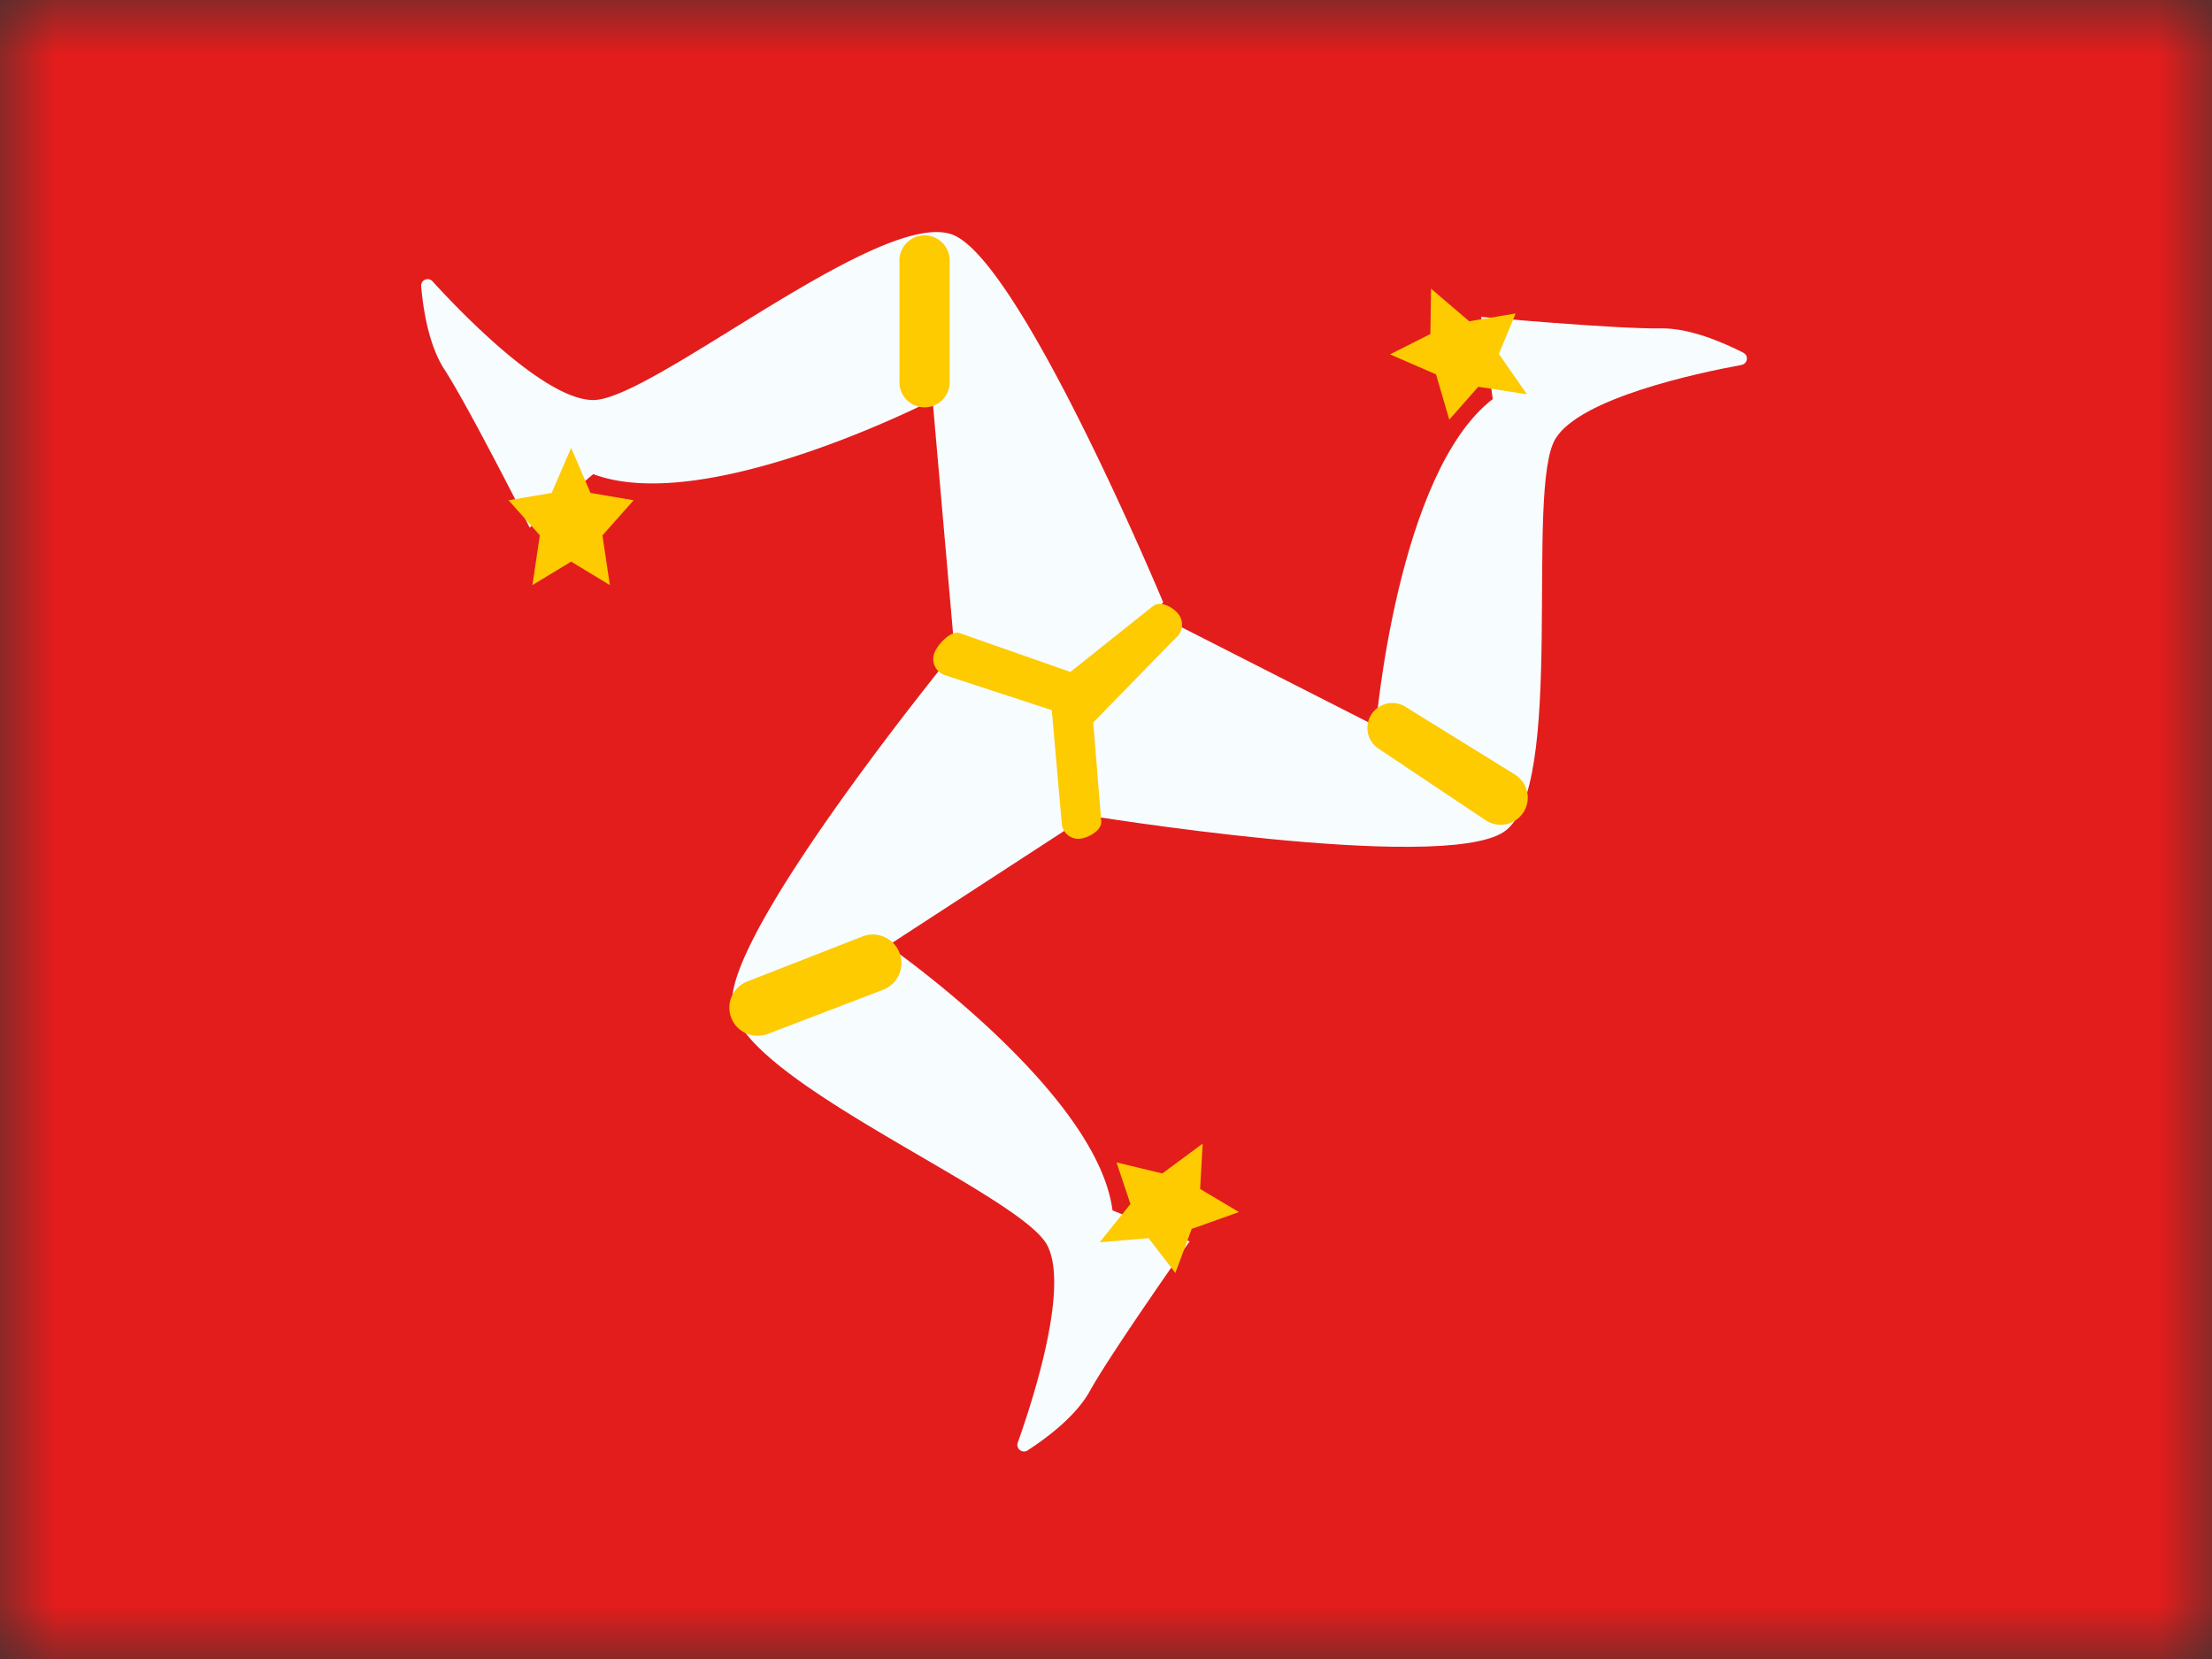 <svg width="20" height="15" fill="none" xmlns="http://www.w3.org/2000/svg">
  <rect width="100%" height="100%" fill="#333333" stroke="none"/>
  <mask id="a" maskUnits="userSpaceOnUse" x="0" y="0" width="20" height="15">
    <path fill="#fff" d="M0 0h20v15H0z"/>
  </mask>
  <g mask="url(#a)">
    <path fill-rule="evenodd" clip-rule="evenodd" d="M0 0v15h20V0H0z" fill="#E31D1C"/>
    <mask id="b" maskUnits="userSpaceOnUse" x="0" y="0" width="20" height="15">
      <path fill-rule="evenodd" clip-rule="evenodd" d="M0 0v15h20V0H0z" fill="#fff"/>
    </mask>
    <g mask="url(#b)">
      <path fill-rule="evenodd" clip-rule="evenodd" d="M3.808 2.588a.059.059 0 01.104-.043c.28.307 1.023 1.072 1.452 1.072.537 0 2.645-1.776 3.268-1.487.623.29 1.885 3.316 1.885 3.316l-.822 1.031-1.063-.58-.2-2.28s-2.046 1.053-3.068.67l-.575.483s-.553-1.095-.771-1.43c-.144-.222-.193-.553-.21-.752z" fill="#F7FCFF"/>
      <path fill-rule="evenodd" clip-rule="evenodd" d="M5.164 5.078l-.35.212.067-.45-.283-.317.39-.066.176-.408.175.408.39.066-.282.318.067.449-.35-.212zM8.133 2.37a.227.227 0 11.453 0v1.071a.227.227 0 11-.453 0V2.37z" fill="#FECA00"/>
      <path fill-rule="evenodd" clip-rule="evenodd" d="M15.763 3.19c.051.026.038.1-.019.11-.41.075-1.451.3-1.678.663-.285.455.104 3.185-.471 3.56-.576.375-3.81-.158-3.81-.158l-.44-1.244 1.055-.594 2.04 1.038s.192-2.293 1.057-2.957l-.105-.743s1.223.111 1.622.104c.265-.005.571.13.749.22z" fill="#F7FCFF"/>
      <path fill-rule="evenodd" clip-rule="evenodd" d="M12.933 3.02l.006-.41.345.295.42-.071-.152.366.254.365-.44-.068-.262.297-.12-.409-.416-.181.365-.184zm.763 3.983a.245.245 0 11-.265.412l-.968-.647a.225.225 0 01.244-.378l.99.613z" fill="#FECA00"/>
      <path fill-rule="evenodd" clip-rule="evenodd" d="M9.29 13.115a.06.06 0 01-.088-.071c.14-.393.467-1.407.266-1.786-.252-.474-2.81-1.501-2.848-2.187-.037-.687 2.042-3.221 2.042-3.221l1.297.242-.013 1.21L8.028 8.55s1.889 1.312 2.031 2.394l.697.28s-.708 1.003-.902 1.353c-.128.231-.397.43-.565.538z" fill="#F7FCFF"/>
      <path fill-rule="evenodd" clip-rule="evenodd" d="M10.851 10.75l.351.209-.427.152-.148.399-.242-.315-.442.037.278-.346-.126-.376.414.1.365-.27-.023.41zM6.94 9.348a.254.254 0 01-.183-.474l1.042-.407a.258.258 0 11.186.482l-1.045.4z" fill="#FECA00"/>
      <path d="M8.54 6.103a.153.153 0 01-.094-.193c.027-.08.151-.213.23-.186l1.084.38a.15.15 0 01.1.13l.097 1.19c.007.084-.115.152-.197.16a.15.15 0 01-.16-.14l-.09-1.023-.97-.318z" fill="#FECA00"/>
      <path d="M10.425 5.48c.065-.052.181.008.231.074a.155.155 0 01-.026.214l-.751.77c-.065.052-.21-.049-.261-.115-.05-.066-.065-.247 0-.3l.807-.643z" fill="#FECA00"/>
    </g>
  </g>
</svg>

